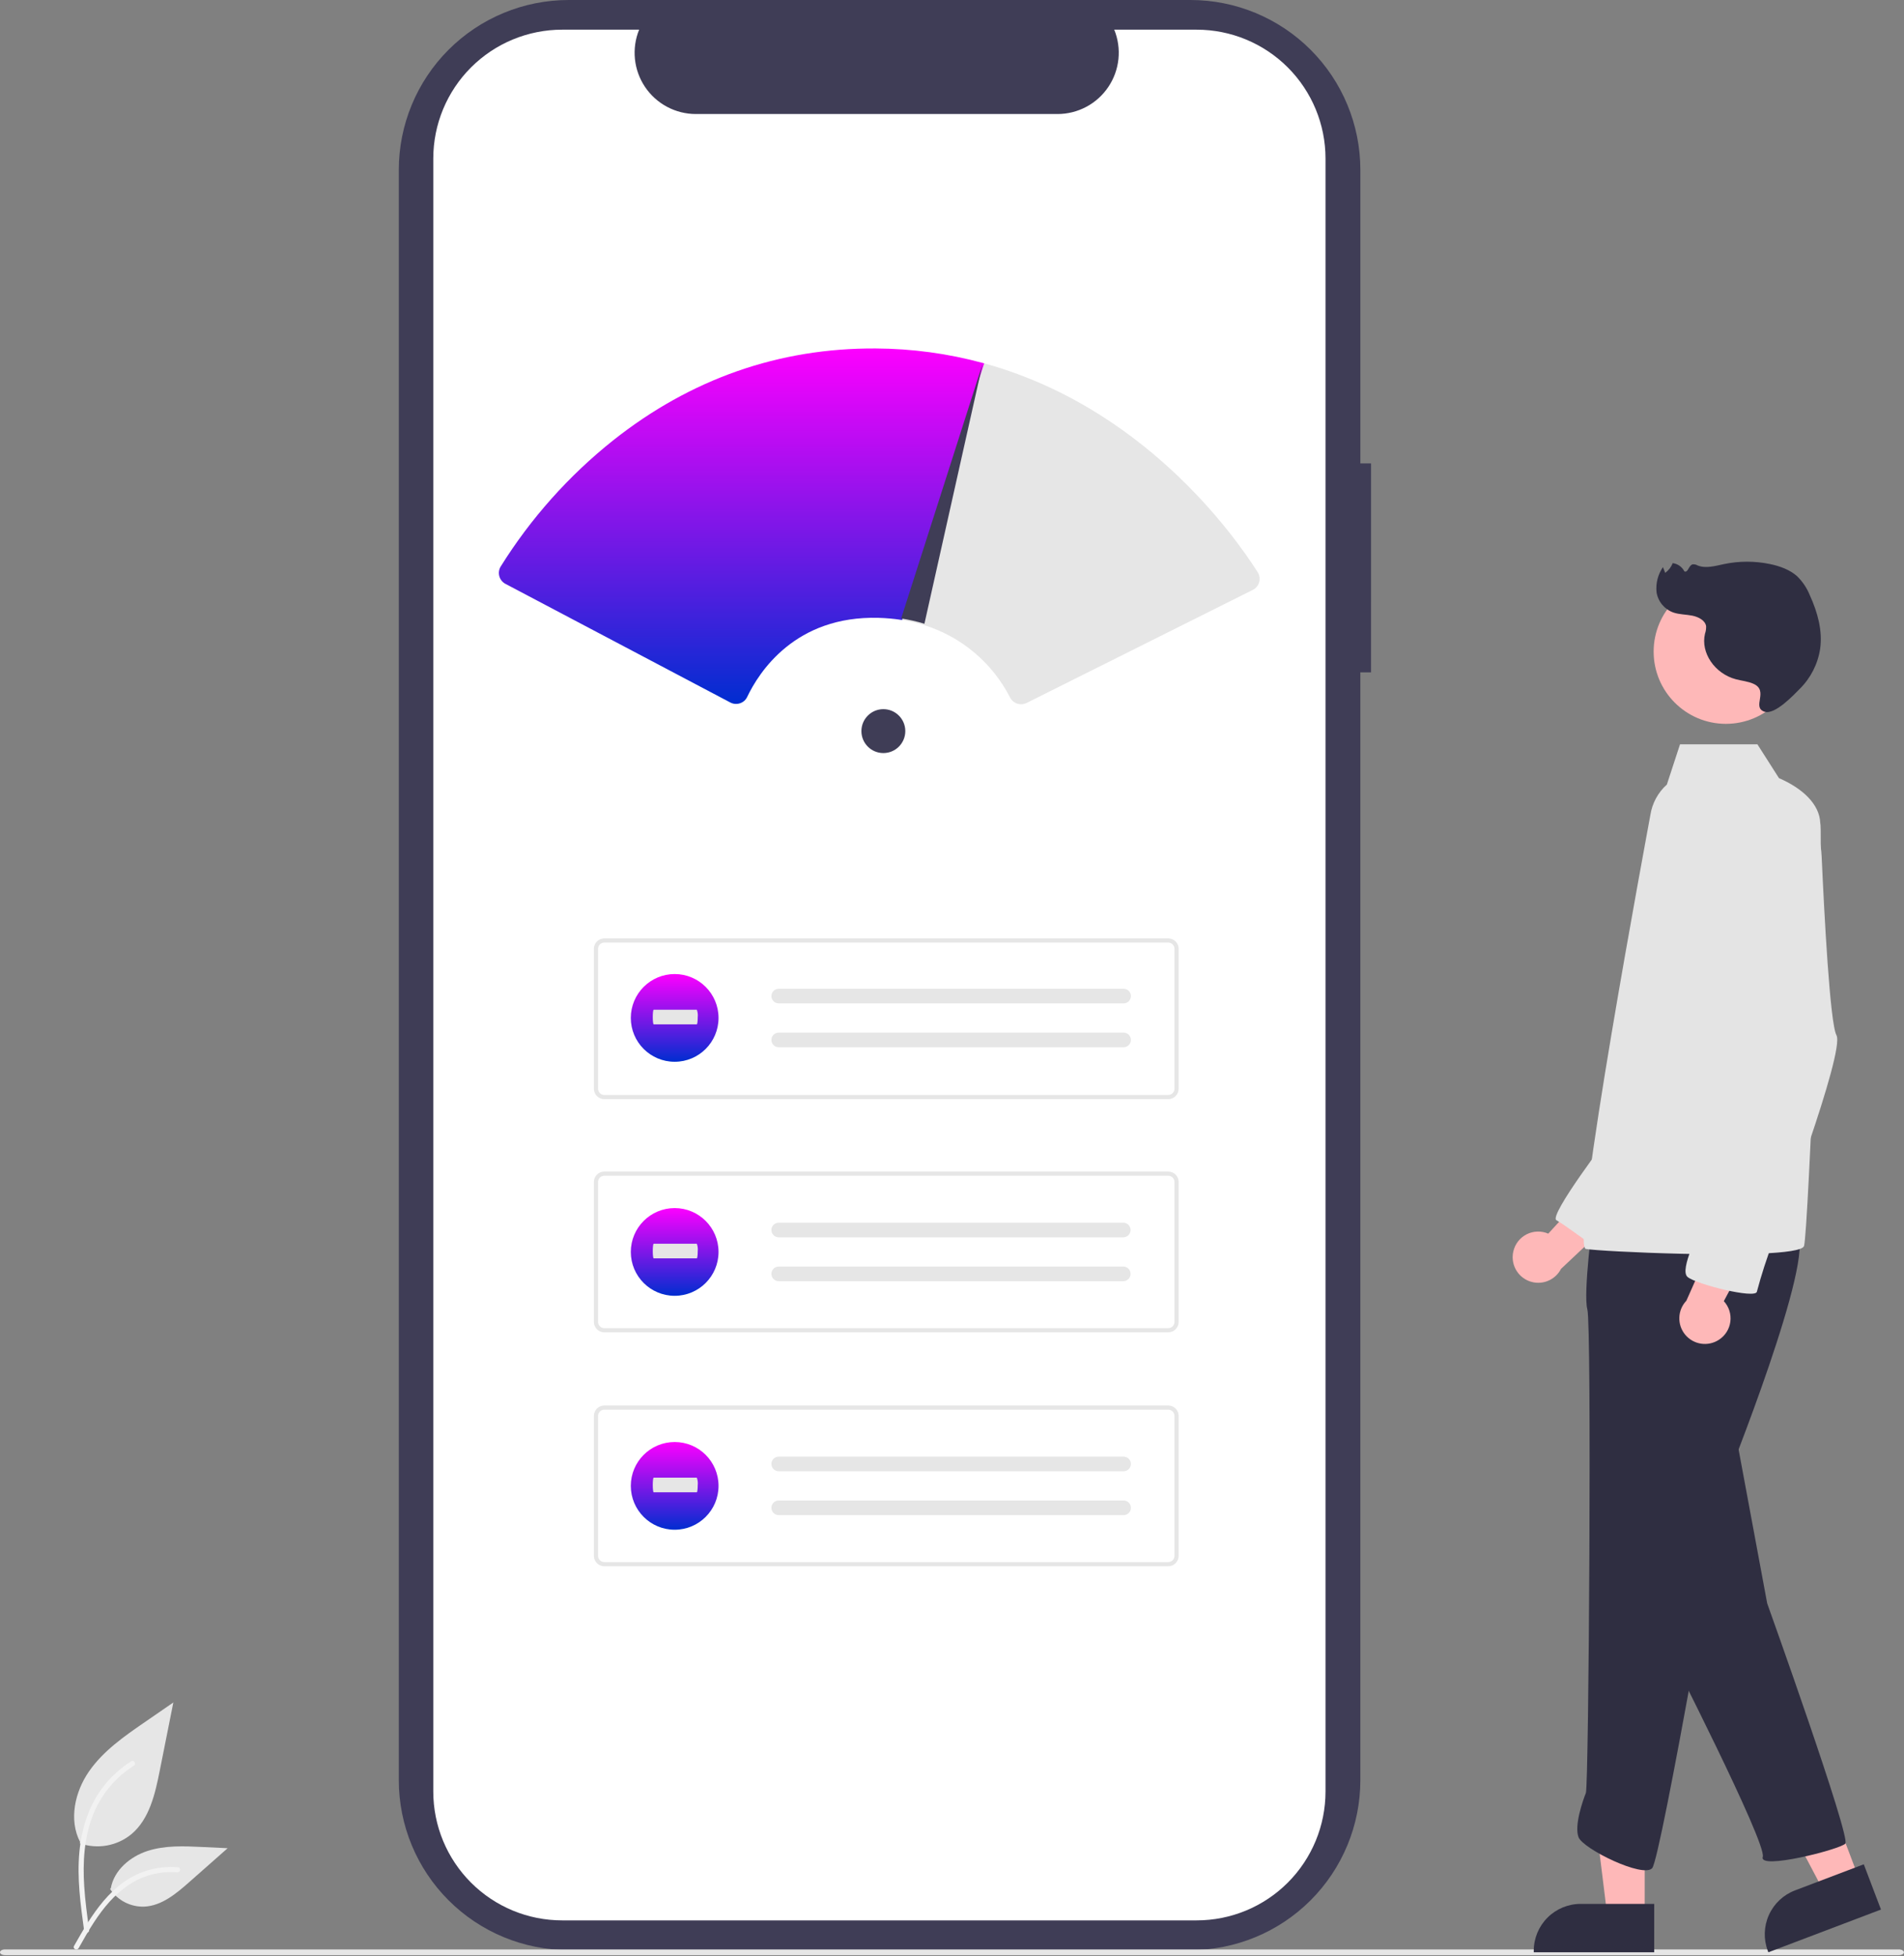 <svg width="694" height="713" viewBox="0 0 694 713" fill="none" xmlns="http://www.w3.org/2000/svg">
<rect x="0" y="0" width="694" height="713" fill="#808080" stroke="none"/>
<g clip-path="url(#clip0_616_5033)">
<path d="M499.744 168.892H495.844V61.915C495.844 45.494 489.321 29.746 477.71 18.134C466.098 6.523 450.35 8.07648e-09 433.929 8.07648e-09H207.279C199.148 -0 191.097 1.601 183.585 4.713C176.073 7.824 169.248 12.384 163.498 18.134C157.749 23.883 153.188 30.708 150.076 38.22C146.965 45.732 145.363 53.783 145.363 61.914V648.798C145.363 665.219 151.886 680.967 163.498 692.579C175.109 704.19 190.857 710.713 207.278 710.713H433.926C450.347 710.713 466.095 704.19 477.707 692.579C489.318 680.967 495.841 665.219 495.841 648.798V245.04H499.741L499.744 168.892Z" fill="#3F3D56"/>
<path d="M483.144 57.768V652.943C483.142 665.393 478.196 677.333 469.393 686.137C460.591 694.942 448.652 699.89 436.202 699.895H204.902C192.447 699.897 180.501 694.951 171.692 686.146C162.883 677.341 157.933 665.398 157.929 652.943V57.768C157.933 45.313 162.883 33.37 171.692 24.566C180.5 15.761 192.445 10.815 204.9 10.817H232.958C231.58 14.205 231.056 17.879 231.431 21.517C231.806 25.156 233.069 28.646 235.109 31.682C237.149 34.717 239.903 37.206 243.13 38.927C246.356 40.649 249.957 41.552 253.614 41.557H385.482C389.139 41.552 392.74 40.649 395.966 38.927C399.193 37.206 401.947 34.717 403.987 31.682C406.027 28.646 407.29 25.156 407.665 21.517C408.04 17.879 407.516 14.205 406.138 10.817H436.193C448.643 10.819 460.582 15.765 469.387 24.568C478.191 33.37 483.139 45.309 483.144 57.759V57.768Z" fill="white"/>
<path d="M425.81 400.596H220.273C219.264 400.595 218.297 400.194 217.583 399.48C216.869 398.767 216.468 397.799 216.467 396.79V345.806C216.468 344.797 216.87 343.83 217.583 343.116C218.297 342.403 219.264 342.001 220.273 342H425.81C426.819 342.001 427.786 342.403 428.5 343.116C429.213 343.83 429.615 344.797 429.616 345.806V396.791C429.615 397.8 429.213 398.767 428.5 399.481C427.786 400.194 426.819 400.596 425.81 400.597V400.596ZM220.273 343.522C219.667 343.523 219.087 343.763 218.659 344.192C218.23 344.62 217.99 345.2 217.989 345.806V396.791C217.99 397.397 218.23 397.977 218.659 398.405C219.087 398.834 219.667 399.074 220.273 399.075H425.81C426.416 399.074 426.996 398.834 427.424 398.405C427.853 397.977 428.094 397.397 428.094 396.791V345.806C428.094 345.2 427.853 344.62 427.424 344.192C426.996 343.763 426.416 343.523 425.81 343.522H220.273Z" fill="#E6E6E6"/>
<path d="M283.838 360.361C283.131 360.361 282.454 360.642 281.954 361.141C281.454 361.641 281.174 362.319 281.174 363.025C281.174 363.732 281.454 364.41 281.954 364.909C282.454 365.409 283.131 365.69 283.838 365.69H409.443C410.149 365.717 410.838 365.462 411.356 364.982C411.875 364.502 412.181 363.835 412.208 363.129C412.235 362.423 411.981 361.734 411.5 361.216C411.02 360.697 410.354 360.391 409.647 360.364C409.608 360.362 409.569 360.362 409.53 360.362L283.838 360.361Z" fill="#E6E6E6"/>
<path d="M283.838 376.345C283.131 376.345 282.454 376.625 281.954 377.125C281.454 377.625 281.174 378.303 281.174 379.009C281.174 379.716 281.454 380.394 281.954 380.893C282.454 381.393 283.131 381.674 283.838 381.674H409.443C410.149 381.701 410.838 381.446 411.356 380.966C411.875 380.486 412.181 379.819 412.208 379.113C412.235 378.406 411.981 377.718 411.5 377.2C411.02 376.681 410.354 376.375 409.647 376.348C409.608 376.346 409.569 376.346 409.53 376.346L283.838 376.345Z" fill="#E6E6E6"/>
<path d="M425.81 485.576H220.273C219.264 485.575 218.297 485.174 217.583 484.46C216.869 483.746 216.468 482.779 216.467 481.77V430.786C216.468 429.777 216.87 428.81 217.583 428.096C218.297 427.383 219.264 426.981 220.273 426.98H425.81C426.819 426.981 427.786 427.383 428.5 428.096C429.213 428.81 429.615 429.777 429.616 430.786V481.771C429.614 482.78 429.213 483.747 428.499 484.46C427.786 485.173 426.819 485.575 425.81 485.576ZM220.273 428.502C219.667 428.502 219.087 428.743 218.659 429.172C218.23 429.6 217.99 430.18 217.989 430.786V481.771C217.99 482.377 218.23 482.957 218.659 483.385C219.087 483.814 219.667 484.054 220.273 484.055H425.81C426.416 484.054 426.996 483.814 427.424 483.385C427.853 482.957 428.094 482.377 428.094 481.771V430.786C428.094 430.18 427.853 429.6 427.424 429.172C426.996 428.743 426.416 428.502 425.81 428.502H220.273Z" fill="#E6E6E6"/>
<path d="M283.838 445.617C283.131 445.617 282.454 445.898 281.954 446.398C281.454 446.897 281.174 447.575 281.174 448.282C281.174 448.988 281.454 449.666 281.954 450.166C282.454 450.665 283.131 450.946 283.838 450.946H409.443C410.14 450.942 410.807 450.666 411.302 450.176C411.798 449.686 412.081 449.021 412.093 448.325C412.104 447.628 411.842 446.955 411.363 446.449C410.884 445.943 410.226 445.645 409.53 445.618H283.838V445.617Z" fill="#E6E6E6"/>
<path d="M283.838 461.605C283.131 461.605 282.454 461.886 281.954 462.385C281.454 462.885 281.174 463.563 281.174 464.269C281.174 464.976 281.454 465.654 281.954 466.154C282.454 466.653 283.131 466.934 283.838 466.934H409.443C410.14 466.93 410.807 466.653 411.302 466.164C411.798 465.674 412.081 465.009 412.093 464.313C412.104 463.616 411.842 462.943 411.363 462.437C410.884 461.931 410.226 461.633 409.53 461.606H283.838V461.605Z" fill="#E6E6E6"/>
<path d="M425.81 570.834H220.273C219.264 570.833 218.297 570.431 217.583 569.718C216.869 569.004 216.468 568.037 216.467 567.028V516.044C216.468 515.035 216.87 514.067 217.583 513.354C218.297 512.641 219.264 512.239 220.273 512.238H425.81C426.819 512.239 427.786 512.641 428.5 513.354C429.213 514.067 429.615 515.035 429.616 516.044V567.029C429.615 568.038 429.213 569.005 428.5 569.719C427.786 570.432 426.819 570.834 425.81 570.835V570.834ZM220.273 513.76C219.667 513.76 219.087 514.001 218.659 514.429C218.23 514.858 217.99 515.438 217.989 516.044V567.029C217.99 567.634 218.23 568.215 218.659 568.643C219.087 569.071 219.667 569.312 220.273 569.313H425.81C426.416 569.312 426.996 569.071 427.424 568.643C427.853 568.215 428.094 567.634 428.094 567.029V516.044C428.094 515.438 427.853 514.858 427.424 514.429C426.996 514.001 426.416 513.76 425.81 513.76H220.273Z" fill="#E6E6E6"/>
<path d="M283.838 530.878C283.131 530.878 282.454 531.159 281.954 531.658C281.454 532.158 281.174 532.836 281.174 533.542C281.174 534.249 281.454 534.927 281.954 535.427C282.454 535.926 283.131 536.207 283.838 536.207H409.443C409.793 536.22 410.142 536.165 410.47 536.043C410.798 535.922 411.099 535.737 411.356 535.499C411.613 535.261 411.82 534.975 411.966 534.657C412.113 534.339 412.195 533.996 412.208 533.646C412.222 533.296 412.166 532.947 412.045 532.619C411.923 532.291 411.738 531.99 411.5 531.733C411.263 531.476 410.977 531.269 410.659 531.123C410.341 530.976 409.997 530.894 409.647 530.881C409.608 530.879 409.569 530.879 409.53 530.879L283.838 530.878Z" fill="#E6E6E6"/>
<path d="M283.838 546.865C283.131 546.865 282.454 547.146 281.954 547.645C281.454 548.145 281.174 548.823 281.174 549.529C281.174 550.236 281.454 550.914 281.954 551.413C282.454 551.913 283.131 552.194 283.838 552.194H409.443C409.793 552.207 410.142 552.152 410.47 552.03C410.798 551.909 411.099 551.724 411.356 551.486C411.613 551.248 411.82 550.962 411.966 550.644C412.113 550.326 412.195 549.982 412.208 549.633C412.222 549.283 412.166 548.934 412.045 548.606C411.923 548.278 411.738 547.977 411.5 547.72C411.263 547.463 410.977 547.256 410.659 547.109C410.341 546.963 409.997 546.881 409.647 546.868C409.608 546.866 409.569 546.866 409.53 546.866H283.838V546.865Z" fill="#E6E6E6"/>
<path d="M692.159 712.573H1.812C0.812 712.573 0 712.105 0 711.528C0 710.951 0.812 710.483 1.812 710.483H692.161C693.161 710.483 693.973 710.951 693.973 711.528C693.973 712.105 693.159 712.573 692.159 712.573Z" fill="#E6E6E6"/>
<path d="M29.072 671.809C32.227 672.918 35.615 673.196 38.909 672.616C42.203 672.035 45.292 670.617 47.878 668.496C54.465 662.968 56.53 653.859 58.21 645.426L63.18 620.481L52.775 627.646C45.292 632.798 37.641 638.116 32.459 645.579C27.277 653.042 25.016 663.23 29.179 671.306" fill="#E6E6E6"/>
<path d="M30.679 703.745C29.369 694.203 28.022 684.539 28.941 674.895C29.757 666.33 32.37 657.965 37.69 651.106C40.514 647.472 43.95 644.359 47.843 641.906C48.858 641.265 49.793 642.874 48.782 643.512C42.044 647.769 36.831 654.056 33.897 661.467C30.657 669.708 30.137 678.691 30.697 687.445C31.035 692.739 31.75 697.998 32.471 703.251C32.528 703.488 32.492 703.739 32.371 703.951C32.251 704.163 32.054 704.322 31.821 704.395C31.583 704.459 31.33 704.426 31.116 704.305C30.901 704.183 30.744 703.982 30.677 703.745H30.679Z" fill="#F2F2F2"/>
<path d="M40.106 688.436C41.459 690.493 43.319 692.166 45.507 693.295C47.695 694.425 50.136 694.971 52.597 694.883C58.92 694.583 64.192 690.17 68.937 685.983L82.973 673.591L73.684 673.147C67.004 672.827 60.151 672.529 53.784 674.589C47.417 676.649 41.553 681.607 40.39 688.189" fill="#E6E6E6"/>
<path d="M26.977 709.231C33.277 698.075 40.595 685.676 53.662 681.713C57.295 680.615 61.105 680.221 64.886 680.554C66.078 680.654 65.78 682.494 64.586 682.391C58.248 681.865 51.922 683.538 46.674 687.13C41.623 690.568 37.691 695.347 34.363 700.416C32.324 703.516 30.498 706.757 28.672 709.989C28.09 711.021 26.39 710.276 26.977 709.231Z" fill="#F2F2F2"/>
<path d="M245.915 386.971C254.744 386.971 261.901 379.814 261.901 370.985C261.901 362.156 254.744 354.999 245.915 354.999C237.086 354.999 229.929 362.156 229.929 370.985C229.929 379.814 237.086 386.971 245.915 386.971Z" fill="url(#paint0_linear_616_5033)"/>
<path d="M238.262 367.999C238.078 367.999 237.929 369.192 237.929 370.663C237.929 372.134 238.078 373.328 238.262 373.328H253.981C254.165 373.352 254.317 372.179 254.32 370.708C254.422 369.792 254.31 368.865 253.992 368H238.262V367.999Z" fill="#E6E6E6"/>
<path d="M245.915 472.264C254.744 472.264 261.901 465.107 261.901 456.278C261.901 447.449 254.744 440.292 245.915 440.292C237.086 440.292 229.929 447.449 229.929 456.278C229.929 465.107 237.086 472.264 245.915 472.264Z" fill="url(#paint1_linear_616_5033)"/>
<path d="M238.262 453.292C238.078 453.292 237.929 454.485 237.929 455.956C237.929 457.427 238.078 458.621 238.262 458.621H253.981C254.165 458.645 254.317 457.472 254.32 456.001C254.422 455.085 254.31 454.158 253.992 453.293L238.262 453.292Z" fill="#E6E6E6"/>
<path d="M245.915 557.522C254.744 557.522 261.901 550.365 261.901 541.536C261.901 532.707 254.744 525.55 245.915 525.55C237.086 525.55 229.929 532.707 229.929 541.536C229.929 550.365 237.086 557.522 245.915 557.522Z" fill="url(#paint2_linear_616_5033)"/>
<path d="M238.262 538.55C238.078 538.55 237.929 539.743 237.929 541.214C237.929 542.685 238.078 543.879 238.262 543.879H253.981C254.165 543.903 254.317 542.73 254.32 541.259C254.422 540.343 254.31 539.416 253.992 538.551L238.262 538.55Z" fill="#E6E6E6"/>
<path d="M372.186 256.668C371.356 256.671 370.542 256.444 369.834 256.011C369.125 255.579 368.551 254.958 368.174 254.219C364.967 247.949 360.54 242.383 355.153 237.848C349.765 233.312 343.526 229.899 336.802 227.808C334.048 226.972 331.238 226.336 328.394 225.904L327.814 225.816L357.734 132.27L358.24 132.287C416.367 148.082 449.625 194.668 458.433 208.57C458.769 209.102 458.989 209.698 459.08 210.32C459.171 210.942 459.131 211.576 458.962 212.181C458.792 212.786 458.498 213.35 458.097 213.834C457.697 214.319 457.199 214.714 456.636 214.994L374.206 256.191C373.579 256.505 372.887 256.669 372.186 256.668Z" fill="#E6E6E6"/>
<path d="M551.623 455.993C551.934 454.673 552.532 453.438 553.372 452.373C554.213 451.309 555.276 450.442 556.488 449.834C557.7 449.225 559.031 448.89 560.386 448.851C561.742 448.812 563.089 449.071 564.334 449.61L586.617 425.317L590.781 441.933L568.981 462.454C567.938 464.486 566.187 466.064 564.058 466.89C561.929 467.716 559.571 467.733 557.43 466.936C555.29 466.139 553.517 464.585 552.446 462.568C551.376 460.551 551.082 458.211 551.622 455.992L551.623 455.993Z" fill="#FEB8B8"/>
<path d="M599.481 698.331H585.868L579.39 645.814H599.49L599.481 698.331Z" fill="#FEB8B8"/>
<path d="M602.954 693.885H576.139C571.607 693.885 567.261 695.685 564.057 698.89C560.852 702.094 559.052 706.44 559.051 710.972V711.528H602.951L602.954 693.885Z" fill="#2F2E41"/>
<path d="M677.67 684.843L664.941 689.675L640.248 642.875L659.035 635.745L677.67 684.843Z" fill="#FEB8B8"/>
<path d="M679.341 679.454L654.272 688.969C650.035 690.578 646.611 693.803 644.753 697.936C642.894 702.069 642.753 706.771 644.361 711.008L644.561 711.527L685.606 695.949L679.341 679.454Z" fill="#2F2E41"/>
<path d="M632.851 523.647L644.134 584.361C644.134 584.361 674.759 669.789 672.61 671.938C670.461 674.087 640.91 681.609 642.522 676.774C644.134 671.939 607.061 599.405 607.061 599.405L632.851 523.647Z" fill="#2F2E41"/>
<path d="M587.095 413.317C587.095 413.317 564.318 443.091 567.303 444.717C570.288 446.343 581.85 454.953 581.85 454.953L593.614 422.669L587.095 413.317Z" fill="#E4E4E4"/>
<path d="M580.734 443.369C580.734 443.369 576.973 471.308 578.585 477.218C580.197 483.128 579.122 650.761 578.048 653.447C576.974 656.133 573.748 665.267 575.362 669.565C576.976 673.863 599.002 684.609 602.226 680.848C605.45 677.087 629.092 540.08 629.092 540.08C629.092 540.08 662.404 457.338 654.882 449.28C647.36 441.222 580.734 443.369 580.734 443.369Z" fill="#2F2E41"/>
<path d="M629.072 263.81C643.612 263.81 655.399 252.023 655.399 237.483C655.399 222.943 643.612 211.156 629.072 211.156C614.532 211.156 602.745 222.943 602.745 237.483C602.745 252.023 614.532 263.81 629.072 263.81Z" fill="#FEB8B8"/>
<path d="M601.562 296.983C602.226 292.72 604.346 288.819 607.562 285.943L612.362 271.268H640.571L648.432 283.603C656.932 287.264 663.232 293.07 663.471 299.914C664.771 304.459 659.171 448.742 657.561 454.114C657.088 455.678 650.661 456.514 641.625 456.886C633.34 457.224 622.869 457.176 612.816 456.945C596.171 456.558 580.654 455.666 578.043 455.188C572.138 454.115 600.977 300.373 601.562 296.983Z" fill="#E4E4E4"/>
<path d="M626.502 488.313C627.645 487.583 628.614 486.611 629.34 485.466C630.067 484.321 630.534 483.031 630.708 481.686C630.882 480.341 630.759 478.975 630.348 477.682C629.937 476.39 629.247 475.204 628.328 474.207L643.897 445.151L626.838 446.709L614.67 474.061C613.096 475.716 612.184 477.891 612.107 480.174C612.03 482.457 612.794 484.688 614.253 486.445C615.712 488.202 617.765 489.363 620.023 489.707C622.281 490.051 624.587 489.555 626.503 488.312L626.502 488.313Z" fill="#FEB8B8"/>
<path d="M629.09 281.11C629.09 281.11 604.375 291.318 613.509 317.11C622.643 342.902 632.851 373.525 632.851 373.525C632.851 373.525 619.956 442.835 619.956 445.525C619.956 448.215 611.897 462.718 615.12 465.405C618.343 468.092 639.835 473.464 640.372 470.778C642.019 464.589 643.991 458.491 646.282 452.51C647.357 450.361 672.609 383.2 669.382 377.29C667.01 372.941 664.928 333.09 663.994 312.351C663.778 306.433 662.025 300.673 658.907 295.638C655.79 290.603 651.415 286.467 646.213 283.636C641.209 280.974 635.377 279.538 629.09 281.11Z" fill="#E4E4E4"/>
<path d="M639.205 249.249C637.205 248.327 634.888 248.136 632.726 247.563C624.992 245.511 619.81 237.874 621.465 230.963C621.769 230.084 621.907 229.156 621.871 228.227C621.582 226.18 619.184 224.859 616.885 224.39C614.586 223.921 612.139 223.99 609.942 223.235C608.352 222.672 606.943 221.69 605.863 220.394C604.783 219.098 604.073 217.535 603.806 215.869C603.466 212.632 604.291 209.381 606.133 206.698L606.964 208.786C608.196 207.895 609.14 206.663 609.678 205.241C610.58 205.349 611.441 205.679 612.184 206.201C612.928 206.723 613.53 207.421 613.938 208.233C615.271 208.92 615.463 206.1 616.938 205.684C617.578 205.613 618.223 205.753 618.776 206.084C621.743 207.293 625.19 206.259 628.376 205.589C633.906 204.434 639.615 204.428 645.147 205.572C648.81 206.335 652.437 207.665 655.059 210.027C657.069 212.001 658.648 214.371 659.695 216.987C662.507 223.169 664.364 229.858 663.436 236.46C662.592 242 659.984 247.12 656 251.06C653.877 253.197 646.95 260.651 643.152 259.381C638.374 257.781 644.828 251.846 639.205 249.249Z" fill="#2F2E41"/>
<path d="M321.979 274.459C326.397 274.459 329.979 270.878 329.979 266.459C329.979 262.041 326.397 258.459 321.979 258.459C317.56 258.459 313.979 262.041 313.979 266.459C313.979 270.878 317.56 274.459 321.979 274.459Z" fill="#3F3D56"/>
<path d="M268.291 256.552C267.559 256.551 266.838 256.371 266.191 256.027L184.238 212.793C183.695 212.506 183.215 212.111 182.83 211.632C182.445 211.153 182.162 210.6 181.999 210.007C181.836 209.415 181.796 208.795 181.882 208.186C181.967 207.578 182.177 206.993 182.497 206.468C193.444 188.922 207.307 173.373 223.488 160.493C251.789 138.062 283.982 126.809 319.166 126.998C332.362 127.056 345.494 128.834 358.23 132.287L358.735 132.423L328.808 225.964L328.386 225.901C325.691 225.494 322.973 225.253 320.248 225.179C289.797 224.32 276.601 245.055 272.34 254.009C272.083 254.552 271.719 255.037 271.268 255.434C270.818 255.831 270.291 256.132 269.72 256.319C269.259 256.473 268.777 256.551 268.291 256.552Z" fill="url(#paint3_linear_616_5033)"/>
<path d="M358.108 132.77L336.949 227.33C334.172 226.487 331.338 225.845 328.469 225.41L358.099 132.77H358.108Z" fill="#3F3D56"/>
</g>
<defs>
<linearGradient id="paint0_linear_616_5033" x1="245.915" y1="354.999" x2="245.915" y2="386.971" gradientUnits="userSpaceOnUse">
<stop stop-color="#FD00FF"/>
<stop offset="1" stop-color="#002DD0"/>
</linearGradient>
<linearGradient id="paint1_linear_616_5033" x1="245.915" y1="440.292" x2="245.915" y2="472.264" gradientUnits="userSpaceOnUse">
<stop stop-color="#FD00FF"/>
<stop offset="1" stop-color="#002DD0"/>
</linearGradient>
<linearGradient id="paint2_linear_616_5033" x1="245.915" y1="525.55" x2="245.915" y2="557.522" gradientUnits="userSpaceOnUse">
<stop stop-color="#FD00FF"/>
<stop offset="1" stop-color="#002DD0"/>
</linearGradient>
<linearGradient id="paint3_linear_616_5033" x1="270.286" y1="126.996" x2="270.286" y2="256.552" gradientUnits="userSpaceOnUse">
<stop stop-color="#FD00FF"/>
<stop offset="1" stop-color="#002DD0"/>
</linearGradient>
<clipPath id="clip0_616_5033">
<rect width="693.973" height="712.573" fill="white"/>
</clipPath>
</defs>
</svg>
